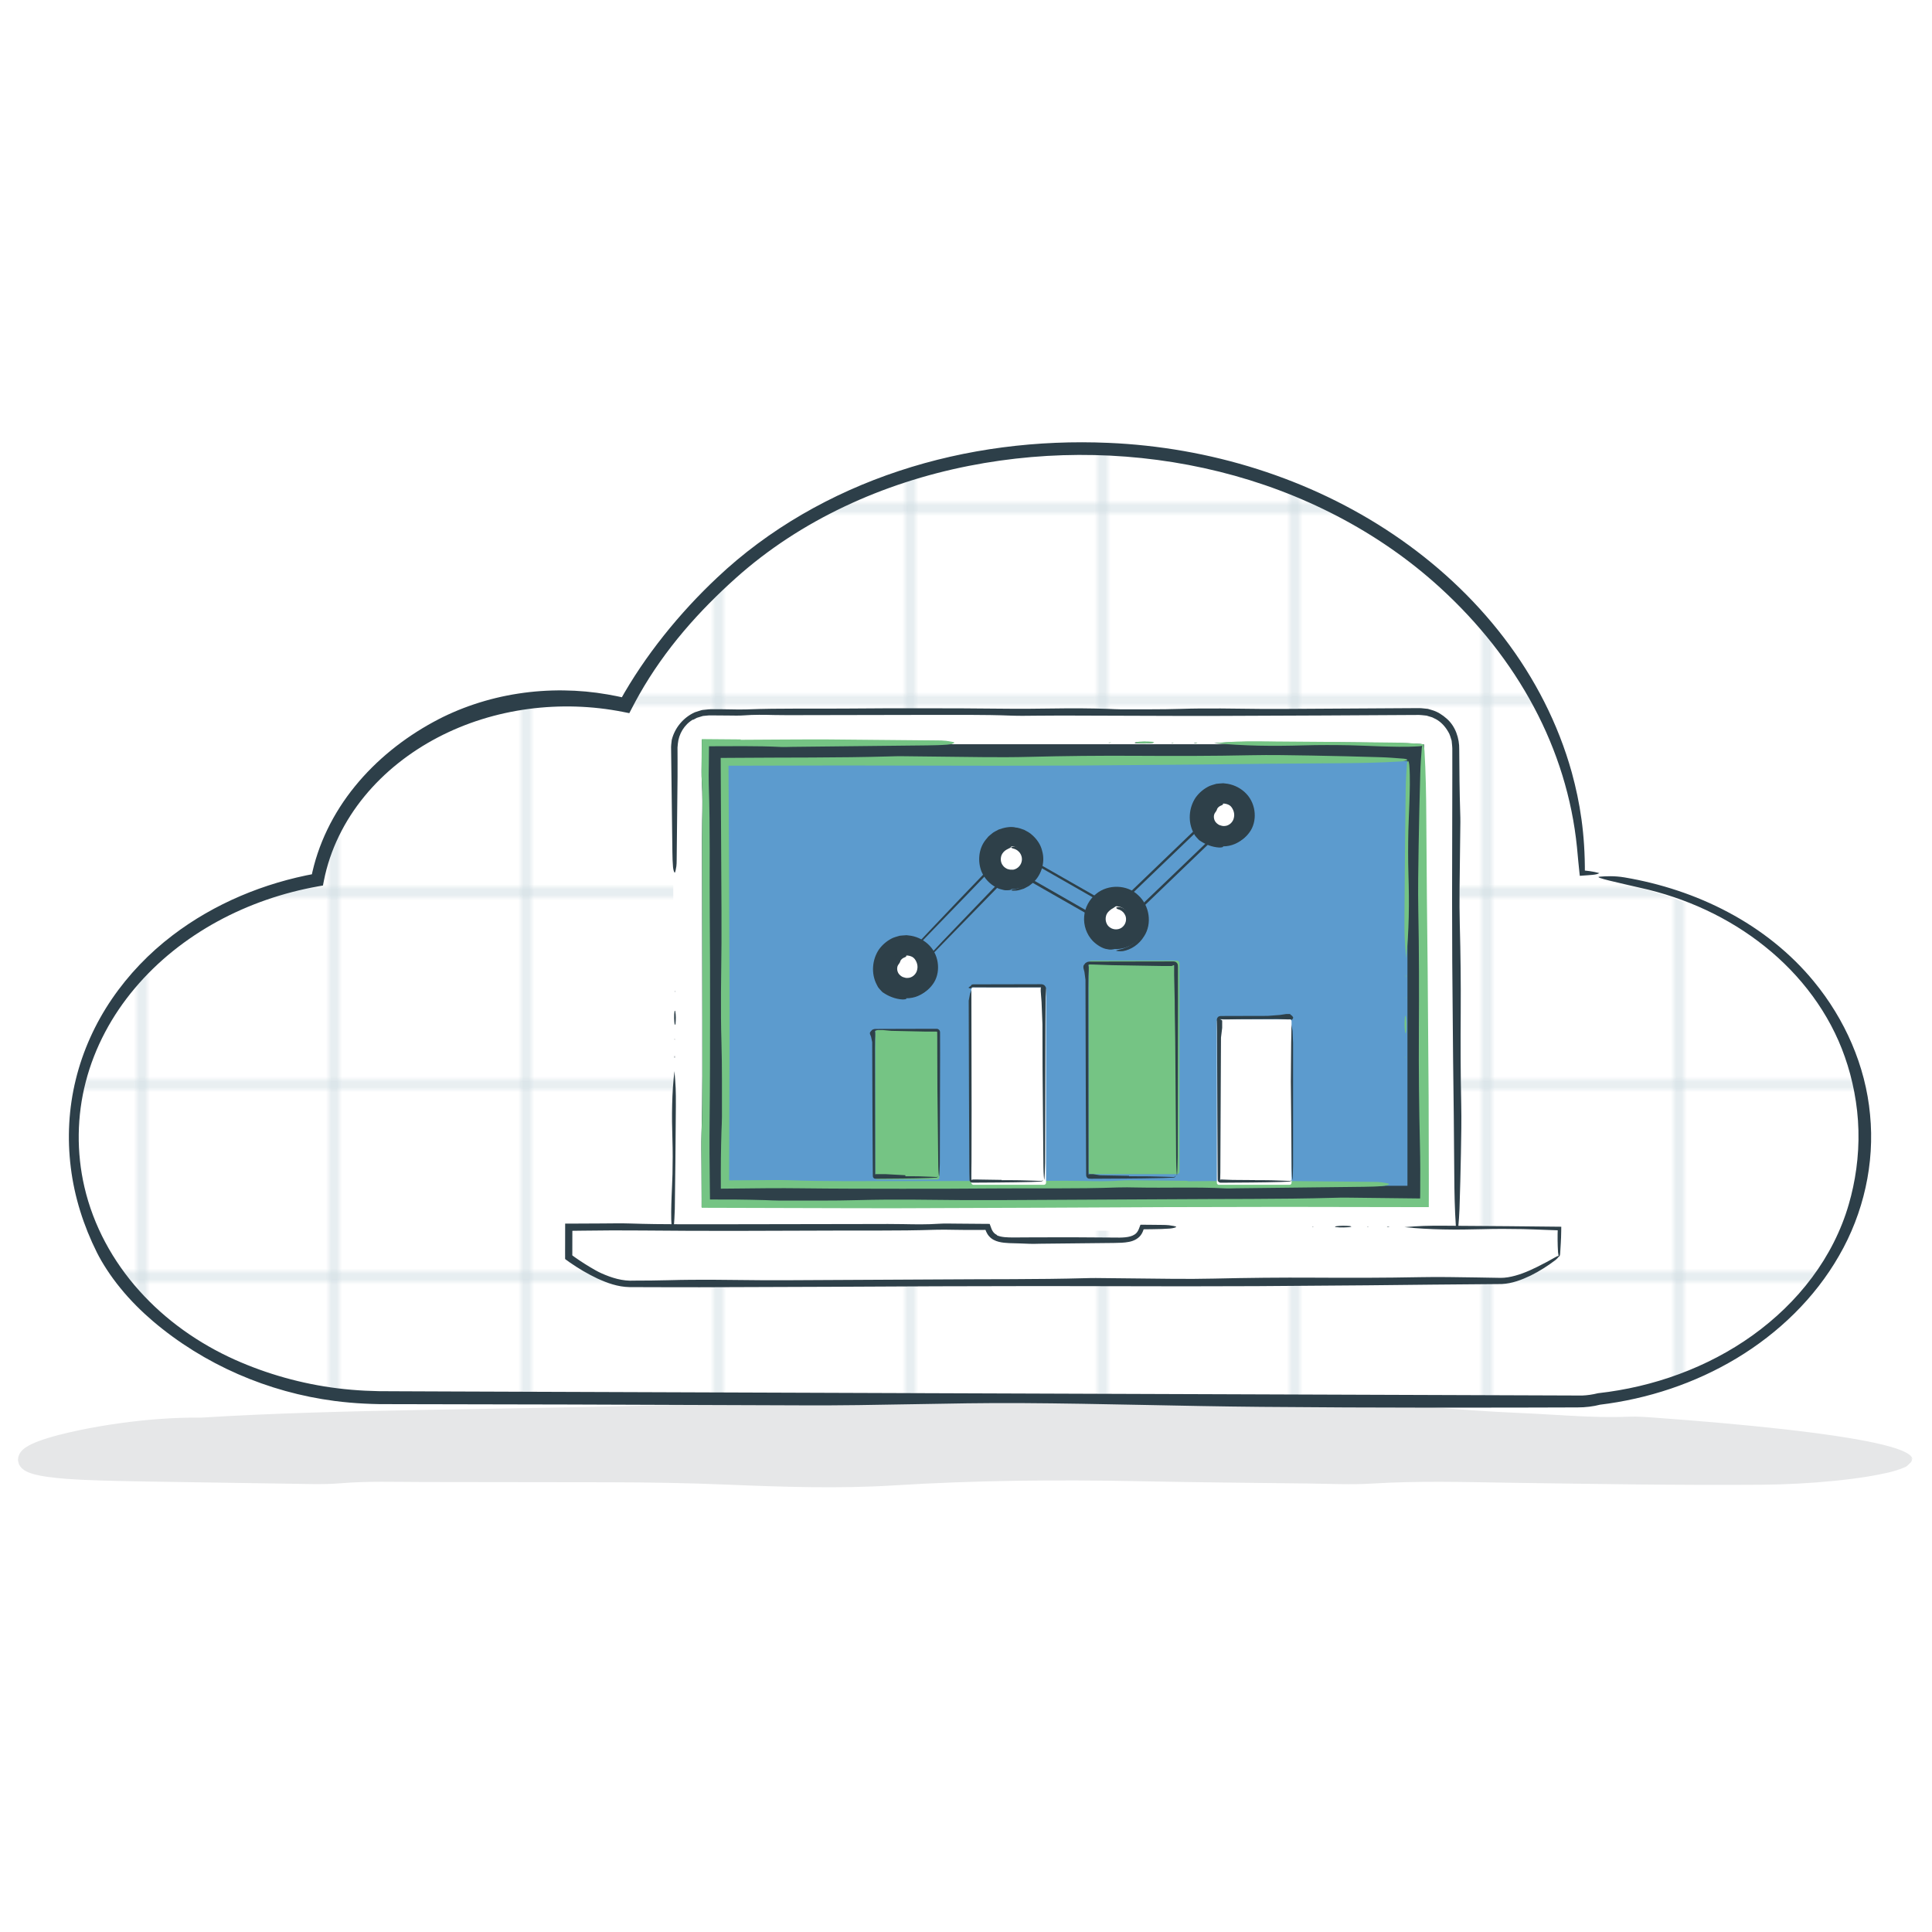 <?xml version="1.0" encoding="utf-8"?>
<!-- Generator: Adobe Illustrator 16.0.0, SVG Export Plug-In . SVG Version: 6.00 Build 0)  -->
<!DOCTYPE svg PUBLIC "-//W3C//DTD SVG 1.1//EN" "http://www.w3.org/Graphics/SVG/1.1/DTD/svg11.dtd">
<svg version="1.1" id="Layer_2" xmlns="http://www.w3.org/2000/svg" xmlns:xlink="http://www.w3.org/1999/xlink" x="0px" y="0px"
	 width="362px" height="362px" viewBox="0 0 362 362" enable-background="new 0 0 362 362" xml:space="preserve">
<pattern  width="72" height="72" patternUnits="userSpaceOnUse" id="Blueprint_2" viewBox="9 -90 72 72" overflow="visible">
	<g>
		<polygon fill="none" points="9,-90 81,-90 81,-18 9,-18 		"/>
		<g>
			<defs>
				<rect id="SVGID_1_" x="9" y="-90" width="72" height="72"/>
			</defs>
			<clipPath id="SVGID_2_">
				<use xlink:href="#SVGID_1_"  overflow="visible"/>
			</clipPath>
			<polygon clip-path="url(#SVGID_2_)" fill="none" stroke="#5C8A9E" stroke-miterlimit="10" points="81,-18 9,-18 9,-90 81,-90 			
				"/>
			<line clip-path="url(#SVGID_2_)" fill="none" stroke="#5C8A9E" stroke-miterlimit="10" x1="45" y1="-99" x2="45" y2="0"/>
			
				<line clip-path="url(#SVGID_2_)" fill="none" stroke="#5C8A9E" stroke-width="0.913" stroke-miterlimit="10" x1="0" y1="-54" x2="90" y2="-54"/>
		</g>
	</g>
</pattern>
<g>
	<path fill="#E6E7E8" d="M358.226,273.516c0,5.86-79.104,3.084-176.683,3.084S4.86,279.376,4.86,273.516
		c0-5.861,79.104-10.613,176.683-10.613S358.226,267.654,358.226,273.516z"/>
	<g>
		<g>
			<path fill="#E6E7E8" d="M357.818,273.43c0.021,0.166,0.058,0.323,0.051,0.376c0.027,0.097-0.042,0.238-0.107,0.372
				c-0.145,0.269-0.397,0.518-0.771,0.699c-2.094,0.926-4.326,1.299-6.536,1.705c-2.22,0.374-4.459,0.653-6.716,0.882
				c-4.515,0.453-9.104,0.692-13.812,0.735c-15.664,0.112-31.304-0.153-46.951-0.374c-8.649-0.131-17.281-0.384-25.896,0.154
				c-3.719,0.233-8.047,0.035-12.086-0.015c-10.435-0.131-20.895-0.21-31.299-0.422c-15.676-0.323-30.995-0.171-46.361,0.786
				c-10.086,0.627-20.889,0.276-30.987-0.148c-7.465-0.313-14.822-0.434-22.333-0.445c-11.585-0.015-23.178-0.03-34.771-0.046
				c-5.181-0.007-10.395-0.196-15.523,0.24c-1.578,0.134-3.42,0.163-5.122,0.142c-13.755-0.21-22.279-0.341-30.361-0.464
				c-4.045-0.075-7.979-0.124-12.422-0.319c-2.226-0.109-4.566-0.229-7.166-0.602c-0.65-0.092-1.322-0.219-2.027-0.391
				c-0.36-0.101-0.711-0.185-1.108-0.348c-0.196-0.079-0.384-0.143-0.61-0.274l-0.324-0.181c-0.115-0.074-0.249-0.186-0.368-0.284
				c-0.117-0.095-0.241-0.202-0.379-0.404c-0.126-0.201-0.254-0.323-0.334-0.615c-0.041-0.134-0.074-0.273-0.097-0.413l-0.027-0.209
				l-0.004-0.051l0.032-0.313l0.005-0.032l0.021-0.129l0.011-0.064c0-0.011,0.007-0.045,0.036-0.129
				c0.091-0.27,0.232-0.547,0.401-0.783c0.146-0.191,0.224-0.251,0.346-0.379c0.24-0.25,0.423-0.349,0.638-0.511
				c0.809-0.529,1.549-0.821,2.315-1.126c2.556-0.937,5.063-1.511,7.597-2.056c2.53-0.531,5.067-0.962,7.614-1.318
				c5.092-0.71,10.22-1.104,15.368-1.06c13.841-0.855,27.634-1.172,41.45-1.44c13.816-0.259,27.657-0.435,41.601-0.806
				c2.887-0.076,5.988-0.033,8.613-0.285c9.673-0.934,19.616-0.863,29.315-0.7c11.184,0.188,22.03-0.123,32.693-0.655
				c6.354-0.314,12.503-0.386,18.893-0.254c13.907,0.284,27.825,0.625,41.721,1.158c10.968,0.424,21.451,1.654,32.579,2.109
				c6.915,0.284,13.799,0.992,20.561,0.7c1.504-0.066,3.436,0.077,5.154,0.205c8.061,0.593,16.118,1.27,24.226,2.183
				c4.053,0.464,8.12,0.979,12.192,1.659c2.035,0.345,4.073,0.724,6.098,1.22c1.011,0.251,2.019,0.532,3.007,0.896
				c0.494,0.177,0.98,0.391,1.447,0.653c0.431,0.278,0.982,0.599,1.054,1.256c-0.16-0.389-0.486-0.512-0.766-0.66
				c-0.312-0.122-0.63-0.225-0.961-0.332c-0.683-0.199-1.389-0.404-2.104-0.612c-1.448-0.408-2.947-0.831-4.293-1.023
				c-3.318-0.46-6.957-0.609-10.041-1.136c-6.926-1.177-13.679-1.175-20.547-1.847c-6.884-0.669-13.85-1.082-20.774-1.547
				c-6.365-0.426-12.563-0.69-18.922-0.572c-4.929,0.093-10.324-0.15-15.497-0.346c-13.313-0.506-26.628-0.972-39.948-1.274
				c-13.269-0.298-26.437-0.396-39.793-0.156c-20.08,0.362-40.246,0.983-60.557,1.056c-19.034,0.079-37.99,1.269-56.898,2.574
				c-2.796,0.194-5.735,0.315-8.472,0.333c-12.521,0.101-24.988,0.77-37.547,2.894c-3.289,0.573-6.688,1.104-9.984,1.825
				c-0.823,0.18-1.631,0.382-2.408,0.605c-0.77,0.219-1.532,0.496-2.042,0.768c-0.081,0.035-0.092,0.063-0.144,0.09
				c-0.031,0.022-0.116,0.063-0.091,0.059c0.02-0.014-0.043,0.039,0.025-0.047c0.068-0.081,0.125-0.181,0.159-0.288
				c0.018-0.054,0.03-0.108,0.036-0.163l0.006-0.082c0-0.021-0.005,0.018-0.007,0.022l-0.036,0.16l-0.009,0.04l-0.004,0.021
				l-0.002,0.01l-0.001,0.005c0.017-0.168-0.039,0.385,0.038-0.376c0.005-0.051,0.006-0.103,0.001-0.154
				c-0.008-0.104-0.038-0.208-0.083-0.299c-0.047-0.09-0.041-0.118-0.078-0.176c-0.029-0.049-0.067-0.093-0.11-0.128
				c-0.014-0.019-0.006-0.02-0.013-0.027c0-0.01-0.053-0.018,0.012,0.011c0.286,0.192,1.103,0.469,1.839,0.637
				c2.071,0.483,4.36,0.753,6.618,0.987c2.271,0.229,4.562,0.402,6.857,0.55c4.594,0.29,9.208,0.481,13.83,0.612
				c8.069,0.22,16.03,0.189,24.154-0.115c9.038-0.343,18.482-0.301,27.717-0.275c31.281,0.079,62.558,0.168,93.84,0.516
				c8.086,0.089,16.12,0.186,24.219-0.215c4.974-0.245,10.37-0.132,15.563-0.075c12.757,0.187,25.506,0.372,38.26,0.558
				c8.083,0.115,16.194,0.411,24.17-0.142c2.135-0.147,4.604-0.101,6.909-0.07c10.425,0.135,20.848,0.248,31.264,0.226
				c5.207-0.013,10.413-0.063,15.61-0.205c5.188-0.167,10.409-0.333,15.486-1.021c1.035-0.146,2.117-0.357,3.059-0.575
				c0.46-0.115,0.907-0.223,1.238-0.341c0.186-0.052,0.303-0.118,0.423-0.15c0.009,0.006,0.047,0.039,0.111,0.034
				C357.722,273.591,357.771,273.51,357.818,273.43z"/>
		</g>
	</g>
</g>
<g id="Shape_3_copy_17_" opacity="0.3">
	<g>
		<pattern  id="SVGID_3_" xlink:href="#Blueprint_2" patternTransform="matrix(1 0 0 1 -225.411 -120.818)">
		</pattern>
		<path fill="url(#SVGID_3_)" d="M299.018,164.921c-1.006-0.262-2.067-0.41-3.173-0.45c0-0.007,0-0.018,0-0.023
			c0-43.992-41.87-79.655-93.526-79.655c-38.372,0-71.347,19.684-85.767,47.841c-3.426-0.665-6.984-1.029-10.648-1.029
			c-23.668,0-43.299,14.685-47.046,33.934c-26.129,4.743-45.737,24.507-45.737,48.178c0,26.953,25.427,48.831,56.967,49.241
			c0.156,0.005,0.303,0.02,0.465,0.02h224.713c1.309,0,2.57-0.168,3.752-0.471c28.194-3.297,49.922-23.877,49.922-48.79
			C348.939,188.798,327.212,168.211,299.018,164.921z"/>
	</g>
</g>
<g id="Shape_3_copy_15_">
	<g>
		<g>
			<g>
				<path fill="#2D3F49" d="M299.666,163.593c-0.517,0.362-1.737,0.354-3.321,0.484l-0.334,0.027l-0.052-0.427
					c-0.165-1.372-0.297-3.09-0.478-4.905c-0.921-9.19-3.708-18.114-8.091-26.325c-4.382-8.218-10.33-15.735-17.552-22.332
					c-11.577-10.582-26.048-17.934-41.342-21.731c-15.311-3.807-31.499-4.146-46.993-1.087
					c-16.045,3.169-31.486,10.131-43.644,21.026c-3.299,2.954-6.662,6.294-9.768,9.968c-3.108,3.668-5.949,7.673-8.286,11.801
					c-0.461,0.818-0.907,1.645-1.341,2.477l-0.55,1.055l-1.15-0.228c-11.661-2.313-24.161-0.749-34.712,4.766
					c-5.262,2.751-10.028,6.482-13.777,11.063c-3.751,4.567-6.451,10.003-7.587,15.788l-0.178,0.903l-0.899,0.16
					c-6.583,1.173-12.99,3.371-18.859,6.569c-5.861,3.2-11.187,7.411-15.482,12.511c-4.299,5.085-7.531,11.084-9.197,17.521
					c-1.68,6.429-1.758,13.27-0.253,19.749c1.68,7.235,5.33,13.918,10.276,19.417c4.938,5.521,11.135,9.894,17.951,12.945
					c5.931,2.649,12.484,4.514,19.249,5.348c3.381,0.418,6.799,0.571,10.276,0.543c3.496,0.014,6.985,0.028,10.442,0.042
					c70.811,0.254,141.612,0.508,212.423,0.762c0.976-0.035,1.969-0.185,2.925-0.421l0.05-0.012l0.041-0.005
					c10.348-1.157,20.479-4.783,28.946-10.851c4.22-3.034,8.019-6.663,11.108-10.816c3.098-4.142,5.482-8.807,6.9-13.729
					c1.216-4.159,1.942-8.972,1.807-13.855c-0.113-4.817-1.094-9.652-2.544-13.757c-2.846-8.171-8.238-15.31-14.982-20.691
					c-6.746-5.413-14.84-9.139-23.435-11.016c-3.702-0.871-8.913-1.962-7.511-2.066c1.115-0.089,2.756-0.183,4.652,0.138
					c6.696,1.135,13.332,3.28,19.438,6.537c6.102,3.243,11.658,7.629,16.03,12.96c5.808,7.051,9.688,15.793,10.53,24.945
					c0.906,9.132-1.219,18.504-5.804,26.431c-4.557,7.964-11.354,14.499-19.157,19.204c-7.822,4.713-16.674,7.641-25.728,8.732
					l0.197-0.037c-1.386,0.364-2.881,0.539-4.28,0.533l-3.949,0.013l-7.9,0.021c-5.268,0.003-10.538,0.007-15.81,0.01
					c-10.544-0.009-21.097-0.052-31.662-0.147c-15.356-0.137-29.918-0.619-44.917-0.706c-13.532-0.081-26.84,0.498-41.055,0.423
					c-14.572-0.052-29.153-0.104-43.739-0.156l-21.88-0.045l-10.941-0.022c-3.631,0.043-7.379-0.116-11.028-0.594
					c-12.525-1.618-24.524-6.822-34.104-14.972c-2.001-1.707-4.209-3.868-6.077-6.18c-1.884-2.297-3.428-4.723-4.406-6.68
					c-2.499-5.011-4.208-10.384-4.885-15.891c-0.688-5.516-0.396-11.104,0.928-16.493c1.313-5.38,3.634-10.508,6.754-15.086
					c3.121-4.579,7.008-8.627,11.412-11.969c7.832-5.965,17.168-9.814,26.81-11.559l-0.885,0.874
					c1.224-6.326,4.168-12.245,8.206-17.201c4.039-4.972,9.126-9.029,14.733-12.079c4.762-2.605,10.256-4.452,15.893-5.31
					c5.639-0.871,11.399-0.772,16.705,0.158c1.134,0.188,2.268,0.432,3.442,0.69c-0.362,0.176-0.758,0.369-1.153,0.561
					c4.702-8.512,11.277-16.582,18.235-23.112c9.627-9.113,21.486-15.846,34.103-20.014c12.636-4.185,26.036-5.834,39.251-5.26
					c18.906,0.809,37.7,6.574,53.428,17.191c7.849,5.298,14.915,11.795,20.669,19.332c5.754,7.524,10.169,16.106,12.709,25.243
					c1.544,5.653,2.492,11.481,2.45,18.933c-0.128-0.133-0.353-0.367-0.578-0.6C297.154,163.116,298.424,163.252,299.666,163.593z"
					/>
			</g>
		</g>
	</g>
</g>
<g>
	<g>
		<path fill="#FFFFFF" d="M126.152,230.598v-90.609c0-3.747,3.048-6.796,6.792-6.796h133.122c3.746,0,6.795,3.046,6.795,6.796
			v90.609"/>
		<g>
			<path fill="#2E4049" d="M129.855,134.821c-1.634,0.931-2.686,2.716-2.848,4.551c-0.018,0.235-0.053,0.451-0.062,0.702
				l0.004,0.787l0.006,1.573l-0.002,3.146l-0.164,15.543c-0.004,0.413-0.012,0.916-0.06,1.207c-0.081,0.492-0.194,1.16-0.297,1.176
				c-0.11,0.016-0.277-0.513-0.326-1.024c-0.081-0.851-0.108-1.87-0.121-2.83l-0.239-19.265c-0.031-0.545,0.051-1.221,0.12-1.743
				c0.561-2.283,2.2-4.229,4.334-5.187l0.835-0.266c0.277-0.096,0.557-0.181,0.852-0.191c0.583-0.067,1.169-0.134,1.719-0.112
				c1.12-0.002,2.237,0.003,3.35,0.028c0.969,0.021,1.991,0.042,2.933,0.005c6.255-0.244,12.586-0.099,18.876-0.161
				c4.609-0.046,9.233-0.052,13.849-0.048c5.038,0.004,10.088,0.008,15.113,0.073c3.227,0.041,6.431,0.017,9.612-0.034
				c3.53-0.056,6.997-0.041,10.47,0.078c0.691,0.023,1.379,0.077,2.065,0.074c3.777-0.012,7.617,0.042,11.313-0.078
				c5.075-0.164,10.048-0.043,15.068,0.003c1.674,0,3.353-0.001,5.028-0.001c7.976-0.047,15.954-0.094,23.924-0.142
				c0.493-0.011,0.991-0.015,1.539,0.054l0.801,0.081l0.771,0.232c1.038,0.29,1.958,0.901,2.761,1.608
				c1.637,1.424,2.387,3.706,2.339,5.778c0.019,3.988,0.059,7.97,0.184,11.931c0.018,0.552,0.035,1.119,0.028,1.673
				c-0.051,4.192-0.102,8.382-0.151,12.575c-0.018,2.226-0.016,4.49,0.045,6.69c0.149,5.427,0.21,10.862,0.173,16.33
				c-0.039,5.749-0.037,11.473,0.094,17.216c0.069,3.027,0,6.156-0.054,9.22c-0.061,3.487-0.16,6.962-0.269,10.421
				c-0.037,1.209-0.142,2.382-0.238,3.523c-0.024,0.3-0.149,0.646-0.205,0.567c-0.093-0.128-0.216-0.505-0.243-0.914
				c-0.206-3.083-0.277-6.274-0.292-9.521c-0.032-3.783-0.064-7.563-0.097-11.343l-0.127-10.492l-0.156-18.063
				c-0.011-3.922-0.021-7.85-0.032-11.775l0.046-23.545l-0.002-4.203c0.029-0.735-0.074-1.321-0.126-1.947
				c-0.193-0.592-0.329-1.208-0.68-1.732c-0.62-1.063-1.529-2.019-2.686-2.502c-0.26-0.18-0.583-0.208-0.872-0.317l-0.444-0.139
				c-0.151-0.03-0.31-0.031-0.463-0.049c-0.317-0.021-0.6-0.076-0.945-0.079l-1.051,0.004l-16.798,0.093l-21.853,0.089l-6.313-0.009
				l-21.021-0.067l-4.626,0.027c-1.54,0.006-3.131,0.052-4.613-0.006c-5.423-0.213-10.897-0.128-16.342-0.143
				c-7.705,0.015-15.414,0.03-23.12,0.044c-1.683,0.003-3.382,0.021-5.044-0.019c-1.964-0.046-3.839-0.083-5.768,0.068
				c-0.86,0.068-1.94,0.033-2.917,0.025l-3.563-0.026l-0.779,0.072c-0.129,0.014-0.262,0.012-0.39,0.039l-0.374,0.115
				c-0.248,0.079-0.504,0.14-0.75,0.229l-0.694,0.369L129.855,134.821z"/>
			<path fill="#2E4049" d="M126.372,200.698c0.236,2.647,0.281,3.583,0.265,6.538c-0.03,3.504-0.06,7.005-0.09,10.507
				c-0.037,2.934-0.073,5.87-0.11,8.797c-0.023,1.217-0.115,2.415-0.199,3.578c-0.019,0.266-0.141,0.514-0.208,0.476
				c-0.068-0.038-0.161-0.378-0.187-0.696c-0.149-1.916-0.066-3.868-0.002-5.797c0.046-1.379,0.134-2.729,0.164-4.114
				c0.046-2.199,0.058-4.336-0.017-6.624C125.848,209.126,125.877,204.754,126.372,200.698z"/>
			<path fill="#2E4049" d="M126.46,189.374c0.024,0.047,0.057,0.06,0.072,0.146c0.124,0.695,0.119,1.485,0.044,2.261
				c-0.015,0.159-0.107,0.313-0.136,0.23c-0.146-0.429-0.174-1.928-0.055-2.529C126.401,189.401,126.435,189.408,126.46,189.374z"/>
			<path fill="#2E4049" d="M126.431,197.832c0.006,0.103,0.023,0.233,0.016,0.301c-0.007,0.068-0.038,0.071-0.059,0.104l-0.02-0.312
				L126.431,197.832z"/>
			<polygon fill="#2E4049" points="126.377,194.649 126.439,194.646 126.415,194.91 			"/>
			<polygon fill="#2E4049" points="126.447,185.963 126.43,185.641 126.485,185.695 			"/>
		</g>
	</g>
	<g>
		<g>
			<path fill="#2E4049" d="M263.563,142.58v79.604H135.45V142.58H263.563 M266.678,139.473h-3.114H135.45h-3.108v3.107v79.604v3.104
				h3.108h128.114h3.108v-3.104V142.58v-3.107H266.678L266.678,139.473z"/>
			<g>
				<g>
					<path fill="#2E4049" d="M138.639,138.726c5.504-0.018,11.013-0.036,16.512-0.055c6.799,0.055,13.594,0.109,20.389,0.164
						c0.542,0.004,1.202,0.012,1.583,0.06c0.646,0.081,1.522,0.194,1.542,0.297c0.021,0.11-0.672,0.277-1.343,0.326
						c-1.115,0.081-2.453,0.108-3.712,0.121l-25.271,0.239c-0.734,0.006-1.527,0.045-2.192,0.016
						c-2.275-0.099-4.573-0.127-6.879-0.131c-2.204,0.005-4.416,0.011-6.619,0.017c-0.01,1.156-0.019,2.308-0.029,3.458
						c-0.021,1.271-0.042,2.611-0.005,3.847c0.244,8.206,0.099,16.51,0.161,24.761c0.016,6.047,0.032,12.111,0.048,18.166
						c-0.004,6.609-0.008,13.233-0.073,19.825c-0.041,4.231-0.017,8.436,0.034,12.609c0.008,0.798,0.017,1.592,0.025,2.375
						c1.676,0.003,3.339,0.006,4.998,0.009c1.812,0.031,3.618,0.063,5.429,0.094c0.906,0.023,1.809,0.077,2.709,0.075
						c4.955-0.013,9.992,0.042,14.841-0.078c6.656-0.165,13.18-0.043,19.766,0.003c2.194-0.001,4.397-0.001,6.596-0.001
						c10.462-0.047,20.928-0.095,31.381-0.142c10.449-0.076,20.952,0.013,31.345-0.237c0.724-0.018,1.468-0.035,2.194-0.028
						c4.658,0.046,9.313,0.093,13.973,0.139l0.013-1.258c0.018-2.919,0.016-5.89-0.045-8.775c-0.149-7.119-0.21-14.249-0.173-21.422
						c0.039-7.54,0.037-15.049-0.094-22.582c-0.069-3.971,0-8.077,0.054-12.095c0.089-4.57,0.179-9.128,0.269-13.669
						c0.037-1.586,0.142-3.125,0.24-4.623c0.025-0.392,0.15-0.846,0.206-0.744c0.093,0.169,0.215,0.664,0.241,1.2
						c0.203,4.044,0.276,8.23,0.291,12.489c0.032,4.963,0.064,9.922,0.097,14.879c0.042,4.59,0.085,9.174,0.127,13.763
						c0.052,7.897,0.104,15.794,0.156,23.695c0.011,5.145,0.021,10.297,0.032,15.445l-0.005,5.106l-27.332-0.041l-22.052,0.041
						l-22.034,0.093l-28.666,0.089c-2.759-0.003-5.521-0.006-8.282-0.01l-27.625-0.064l0.002-1.602l-0.027-6.185
						c-0.006-2.021-0.052-4.106,0.006-6.052c0.213-7.113,0.128-14.294,0.143-21.437c-0.015-10.107-0.03-20.219-0.044-30.328
						c-0.003-2.207-0.021-4.436,0.019-6.617c0.046-2.577,0.083-5.035-0.068-7.566c-0.068-1.128-0.033-2.545-0.025-3.827l0.021-3.944
						l7.147,0.053L138.639,138.726z"/>
					<path fill="#2E4049" d="M227.454,139.253c3.473-0.236,4.7-0.281,8.577-0.265c4.596,0.03,9.188,0.06,13.781,0.09
						c3.849,0.037,7.702,0.073,11.539,0.11c1.597,0.023,3.168,0.115,4.694,0.199c0.348,0.019,0.674,0.141,0.624,0.208
						c-0.05,0.068-0.495,0.161-0.914,0.187c-2.514,0.149-5.073,0.066-7.604,0.002c-1.808-0.055-3.586-0.108-5.397-0.164
						c-2.885-0.046-5.688-0.058-8.689,0.017C238.509,139.777,232.774,139.748,227.454,139.253z"/>
					<path fill="#2E4049" d="M212.599,139.165c0.063-0.024,0.079-0.057,0.193-0.072c0.912-0.124,1.948-0.119,2.965-0.044
						c0.209,0.015,0.411,0.107,0.303,0.136c-0.563,0.146-2.528,0.174-3.317,0.055C212.636,139.224,212.644,139.19,212.599,139.165z"
						/>
					<path fill="#2E4049" d="M223.693,139.194c0.136-0.006,0.308-0.023,0.396-0.016c0.09,0.007,0.094,0.038,0.137,0.059l-0.408,0.02
						L223.693,139.194z"/>
					<polygon fill="#2E4049" points="219.52,139.248 219.515,139.186 219.861,139.21 					"/>
					<polygon fill="#2E4049" points="208.125,139.178 207.702,139.195 207.773,139.14 					"/>
				</g>
				<g>
					<path fill="#2E4049" d="M222.359,221.437c5.193-0.019,10.392-0.036,15.58-0.055c6.415,0.055,12.826,0.109,19.238,0.164
						c0.511,0.004,1.134,0.012,1.493,0.06c0.609,0.081,1.437,0.194,1.455,0.297c0.02,0.11-0.634,0.277-1.268,0.326
						c-1.052,0.08-2.314,0.108-3.502,0.12l-23.845,0.238c-0.692,0.007-1.44,0.046-2.068,0.017
						c-5.464-0.253-11.07-0.044-16.577-0.143c-1.2-0.021-2.465-0.042-3.63-0.006c-7.743,0.244-15.578,0.099-23.363,0.161
						c-5.706,0.016-11.428,0.032-17.141,0.048c-6.236-0.004-12.486-0.008-18.707-0.073c-3.993-0.041-7.958-0.018-11.897,0.033
						c-1.056,0.009-2.108,0.018-3.145,0.025c0.003-1.885,0.006-3.756,0.009-5.622c0.017-1.711,0.047-3.416,0.095-5.123
						c0.023-0.854,0.077-1.707,0.074-2.557c-0.012-4.675,0.042-9.428-0.078-14.003c-0.164-6.28-0.043-12.436,0.003-18.65
						c0-2.071,0-4.149,0-6.223c-0.043-9.463-0.086-18.929-0.128-28.384l2.211-0.013c9.858-0.076,19.769,0.012,29.575-0.237
						c0.683-0.018,1.385-0.035,2.07-0.028c5.189,0.051,10.374,0.101,15.565,0.152c2.755,0.017,5.557,0.016,8.28-0.045
						c6.717-0.15,13.444-0.21,20.212-0.173c7.114,0.039,14.199,0.037,21.308-0.094c3.746-0.069,7.62,0,11.411,0.053
						c4.316,0.061,8.616,0.161,12.897,0.269c1.497,0.038,2.948,0.142,4.362,0.238c0.37,0.025,0.799,0.149,0.702,0.206
						c-0.159,0.093-0.626,0.215-1.132,0.243c-3.815,0.207-7.766,0.277-11.784,0.293c-4.683,0.032-9.361,0.064-14.039,0.096
						c-4.33,0.042-8.656,0.084-12.985,0.127c-7.451,0.052-14.903,0.104-22.357,0.156c-4.854,0.011-9.716,0.021-14.573,0.032
						l-29.142-0.045l-20.807,0.04l-0.501,0.004l0.088,18.729l0.089,27.047c-0.003,2.603-0.006,5.209-0.009,7.814l-0.065,24.349
						l0.063,0.002l5.565-0.027c1.906-0.006,3.875-0.053,5.71,0.006c6.711,0.213,13.488,0.128,20.227,0.143
						c9.536-0.015,19.077-0.029,28.616-0.044c2.082-0.004,4.186-0.021,6.243,0.019c2.432,0.046,4.751,0.082,7.139-0.069
						c1.065-0.067,2.401-0.032,3.611-0.024l8.844,0.073L222.359,221.437z"/>
					<path fill="#2E4049" d="M263.344,179.586c-0.235-3.277-0.281-4.435-0.265-8.092c0.03-4.337,0.06-8.67,0.09-13.004
						c0.036-3.631,0.073-7.267,0.109-10.888c0.023-1.506,0.115-2.989,0.199-4.43c0.02-0.328,0.141-0.635,0.209-0.588
						c0.068,0.047,0.161,0.468,0.187,0.862c0.149,2.372,0.066,4.787,0.002,7.175c-0.055,1.705-0.108,3.383-0.163,5.093
						c-0.047,2.722-0.059,5.366,0.017,8.198C263.867,169.156,263.839,174.567,263.344,179.586z"/>
					<path fill="#2E4049" d="M263.255,193.604c-0.024-0.059-0.056-0.074-0.072-0.183c-0.123-0.86-0.118-1.839-0.044-2.798
						c0.016-0.197,0.108-0.388,0.137-0.285c0.145,0.53,0.173,2.386,0.054,3.131C263.313,193.568,263.28,193.561,263.255,193.604z"/>
					<path fill="#2E4049" d="M263.285,183.135c-0.007-0.128-0.023-0.29-0.017-0.372c0.008-0.085,0.039-0.09,0.06-0.13l0.02,0.385
						L263.285,183.135z"/>
					<polygon fill="#2E4049" points="263.338,187.073 263.276,187.077 263.301,186.751 					"/>
					<polygon fill="#2E4049" points="263.269,197.825 263.286,198.224 263.23,198.156 					"/>
				</g>
			</g>
		</g>
	</g>
	<g>
		<path fill="#FFFFFF" d="M292.241,235.45v-5.302h-77.083h-1.006c-0.735,2.539-3.051,2.484-5.824,2.484h-17.642
			c-2.775,0-5.086,0.055-5.82-2.484h-1.012h-77.076v5.302c0,0,6.409,4.784,11.121,4.784h59.002h45.211h58.999
			C285.826,240.235,292.241,235.45,292.241,235.45z"/>
		<g>
			<path fill="#2E4049" d="M186.778,231.451c0.855,0.404,2.053,0.413,3.231,0.414l3.617-0.021l7.236-0.013l8.92,0.058
				c1.432-0.02,2.83-0.195,3.397-1.202c0.046-0.054,0.068-0.13,0.105-0.193l0.058-0.117l0.096-0.239l0.167-0.442l0.083-0.221
				l0.239,0.002l1.48,0.012l2.233,0.023c0.476,0.004,1.054,0.012,1.389,0.06c0.565,0.081,1.334,0.194,1.352,0.297
				c0.018,0.11-0.589,0.277-1.178,0.326c-0.978,0.08-2.15,0.108-3.254,0.12l-1.339,0.016l-0.278,0.004
				c-0.059-0.017-0.067,0.036-0.081,0.083l-0.045,0.133c-0.031,0.097-0.052,0.162-0.104,0.265c-0.056,0.108-0.098,0.224-0.166,0.326
				c-0.486,0.885-1.471,1.375-2.396,1.546c-0.94,0.188-1.88,0.188-2.804,0.205l-2.77,0.029l-11.078,0.116
				c-0.644,0.007-1.339,0.046-1.922,0.017c-1.272-0.068-2.539-0.085-3.838-0.129c-0.649-0.03-1.312-0.079-1.972-0.244
				c-0.653-0.159-1.327-0.471-1.803-1.015c-0.245-0.253-0.429-0.583-0.565-0.873c-0.042-0.088-0.076-0.205-0.114-0.306
				c-0.054-0.081-0.207-0.021-0.306-0.039l-1.857,0.007c-1.287,0.002-2.572-0.004-3.852-0.028c-1.115-0.021-2.29-0.042-3.373-0.006
				c-7.194,0.244-14.475,0.099-21.708,0.161c-5.302,0.016-10.618,0.032-15.927,0.048c-5.794-0.004-11.602-0.008-17.381-0.073
				c-3.71-0.041-7.395-0.018-11.055,0.033c-0.663,0.009-1.323,0.017-1.974,0.025c-0.003,1.457-0.005,2.903-0.008,4.347
				c0.02,0.094-0.053,0.234,0.042,0.293l0.333,0.244l0.973,0.672c0.657,0.437,1.321,0.861,2,1.263
				c0.676,0.399,1.351,0.804,2.064,1.121c1.963,0.885,4.029,1.522,6.199,1.394c2.179-0.003,4.346-0.02,6.471-0.079
				c5.836-0.165,11.555-0.043,17.329,0.003c1.924-0.001,3.856-0.001,5.783-0.001c9.172-0.047,18.348-0.095,27.513-0.142
				c9.161-0.076,18.369,0.013,27.48-0.237c0.635-0.018,1.287-0.035,1.924-0.028c4.821,0.051,9.639,0.102,14.462,0.151
				c2.561,0.018,5.164,0.016,7.694-0.045c6.242-0.149,12.493-0.21,18.781-0.173c6.61,0.039,13.193,0.037,19.798-0.094
				c3.481-0.069,7.081,0,10.604,0.054l3.005,0.052l1.492,0.026c0.448-0.008,0.9-0.03,1.36-0.112
				c1.842-0.299,3.672-1.047,5.413-1.911c1.221-0.609,2.406-1.226,3.532-1.882c0.295-0.172,0.682-0.302,0.645-0.205
				c-0.062,0.159-0.344,0.515-0.72,0.799c-1.417,1.077-2.955,2.054-4.61,2.877c-1.663,0.789-3.451,1.497-5.417,1.588
				c-4.354,0.038-8.706,0.075-13.057,0.112c-4.023,0.042-8.043,0.085-12.065,0.127c-6.924,0.052-13.848,0.104-20.774,0.156
				c-4.511,0.011-9.027,0.021-13.541,0.032l-27.079-0.046l-19.333,0.041l-19.318,0.093l-25.132,0.089l-7.261-0.01l-5.874-0.017
				c-2.21-0.042-4.178-0.776-6.016-1.61c-1.832-0.868-3.557-1.885-5.206-3.036l-0.524-0.377l-0.285-0.21
				c-0.066-0.084-0.02-0.227-0.035-0.337l-0.002-1.042l0.004-1.469l0.007-3.82l1.306,0.002l5.578-0.027
				c1.771-0.006,3.6-0.053,5.306,0.006c6.236,0.213,12.532,0.128,18.794,0.143c8.861-0.015,17.727-0.029,26.589-0.044
				c1.935-0.004,3.889-0.021,5.801,0.019c2.259,0.046,4.415,0.082,6.633-0.069c0.989-0.067,2.231-0.032,3.355-0.024l4.11,0.034
				l1.19,0.01l0.479,0.003l0.239,0.001c0.072,0.011,0.185-0.035,0.188,0.073l0.34,0.917c0.235,0.534,0.519,0.854,0.995,1.089
				L186.778,231.451z"/>
			<path fill="#2E4049" d="M263.157,229.929c3.045-0.235,4.121-0.281,7.52-0.265c4.029,0.03,8.056,0.06,12.083,0.09
				c3.261,0.033,6.525,0.066,9.776,0.1l-0.01,0.833l-0.029,1.142l-0.048,1.036c-0.041,0.685-0.082,1.365-0.122,2.035
				c-0.02,0.305-0.141,0.59-0.209,0.547c-0.068-0.044-0.161-0.435-0.187-0.802c-0.051-0.743-0.074-1.491-0.082-2.241l0.001-1.127
				l0.019-0.756l-1.798-0.061c-1.586-0.047-3.14-0.134-4.732-0.163c-2.529-0.047-4.986-0.059-7.618,0.017
				C272.849,230.452,267.821,230.424,263.157,229.929z"/>
			<path fill="#2E4049" d="M250.133,229.84c0.055-0.024,0.069-0.056,0.17-0.072c0.8-0.123,1.708-0.118,2.6-0.044
				c0.183,0.016,0.36,0.108,0.265,0.137c-0.493,0.145-2.217,0.173-2.908,0.054C250.166,229.898,250.173,229.865,250.133,229.84z"/>
			<path fill="#2E4049" d="M259.86,229.87c0.118-0.007,0.27-0.023,0.346-0.017c0.079,0.008,0.083,0.039,0.12,0.06l-0.357,0.02
				L259.86,229.87z"/>
			<polygon fill="#2E4049" points="256.201,229.923 256.197,229.861 256.5,229.886 			"/>
			<polygon fill="#2E4049" points="246.211,229.854 245.84,229.871 245.903,229.815 			"/>
		</g>
	</g>
</g>
<g>
	<g>
		<g>
			<rect x="134.993" y="140.646" fill="#5C9BCE" width="130.527" height="82.874"/>
			<g>
				<path fill="#5C9BCE" d="M259.105,141.393c-5.336,0.018-10.676,0.036-16.007,0.055c-6.59-0.055-13.177-0.109-19.764-0.164
					c-0.525-0.004-1.165-0.012-1.534-0.06c-0.626-0.081-1.476-0.194-1.495-0.297c-0.02-0.11,0.651-0.277,1.302-0.326
					c1.081-0.081,2.378-0.108,3.599-0.121l24.497-0.239c0.712-0.006,1.479-0.045,2.125-0.016c2.256,0.102,4.536,0.129,6.823,0.131
					c2.389-0.006,4.786-0.012,7.174-0.017c-0.01,1.218-0.019,2.433-0.028,3.645c-0.021,1.232-0.042,2.532-0.006,3.729
					c0.244,7.955,0.099,16.004,0.161,24.002c0.016,5.862,0.032,11.74,0.048,17.609c-0.004,6.407-0.008,12.828-0.073,19.219
					c-0.041,4.102-0.018,8.176,0.033,12.223c0.009,1.081,0.018,2.157,0.025,3.218c-1.933-0.003-3.85-0.006-5.763-0.009
					c-1.757-0.031-3.508-0.063-5.264-0.094c-0.878-0.023-1.753-0.077-2.626-0.075c-4.803,0.013-9.687-0.042-14.387,0.078
					c-6.452,0.165-12.776,0.043-19.16-0.003c-2.127,0.001-4.263,0.001-6.394,0.001c-10.141,0.047-20.287,0.095-30.42,0.142
					c-10.128,0.076-20.31-0.013-30.384,0.237c-0.702,0.018-1.423,0.035-2.127,0.028c-5.034-0.047-10.063-0.094-15.1-0.142
					l0.011-2.151c0.017-2.83,0.016-5.709-0.045-8.507c-0.15-6.901-0.21-13.813-0.173-20.765c0.039-7.31,0.037-14.588-0.094-21.891
					c-0.069-3.849,0-7.829,0.053-11.724c0.09-4.431,0.179-8.849,0.269-13.25c0.038-1.538,0.142-3.029,0.238-4.481
					c0.025-0.38,0.149-0.82,0.206-0.721c0.093,0.164,0.215,0.643,0.243,1.163c0.207,3.92,0.277,7.979,0.293,12.106
					c0.032,4.811,0.064,9.618,0.096,14.423c0.042,4.449,0.084,8.893,0.127,13.341c0.052,7.654,0.104,15.311,0.156,22.969
					c0.011,4.987,0.021,9.981,0.032,14.973l-0.004,3.109l25.277,0.041l21.376-0.041l21.359-0.093l27.787-0.089
					c2.674,0.003,5.352,0.006,8.028,0.01l25.039,0.064l0.002-0.064l-0.027-5.741c-0.006-1.958-0.053-3.981,0.006-5.866
					c0.213-6.896,0.128-13.856,0.143-20.78c-0.015-9.797-0.029-19.599-0.044-29.398c-0.004-2.139-0.021-4.3,0.019-6.414
					c0.046-2.498,0.082-4.881-0.069-7.334c-0.067-1.094-0.032-2.467-0.024-3.709l0.009-1.341l0.005-0.408l0.005-0.071l-5.544-0.055
					L259.105,141.393z"/>
				<path fill="#5C9BCE" d="M173.012,140.866c-3.367,0.236-4.557,0.281-8.314,0.265c-4.456-0.03-8.908-0.06-13.36-0.09
					c-3.73-0.037-7.466-0.073-11.185-0.11c-1.547-0.023-3.071-0.115-4.551-0.199c-0.337-0.019-0.653-0.141-0.605-0.208
					c0.049-0.068,0.48-0.161,0.886-0.187c2.437-0.149,4.918-0.066,7.372-0.002c1.751,0.055,3.476,0.108,5.232,0.164
					c2.796,0.046,5.513,0.058,8.423-0.017C162.296,140.342,167.854,140.371,173.012,140.866z"/>
				<path fill="#5C9BCE" d="M187.412,140.954c-0.061,0.024-0.077,0.057-0.188,0.072c-0.884,0.124-1.889,0.119-2.874,0.044
					c-0.203-0.015-0.398-0.107-0.293-0.136c0.545-0.146,2.45-0.174,3.216-0.055C187.376,140.896,187.368,140.929,187.412,140.954z"
					/>
				<path fill="#5C9BCE" d="M176.657,140.925c-0.131,0.006-0.297,0.023-0.382,0.016c-0.087-0.007-0.092-0.038-0.133-0.059
					l0.396-0.02L176.657,140.925z"/>
				<polygon fill="#5C9BCE" points="180.703,140.872 180.708,140.934 180.372,140.909 				"/>
				<polygon fill="#5C9BCE" points="191.749,140.941 192.159,140.924 192.089,140.979 				"/>
			</g>
		</g>
		<g>
			<g>
				<g>
					<path fill="#2E4049" d="M258.471,141.774c-5.35,0.018-10.702,0.036-16.047,0.055c-6.607-0.055-13.21-0.109-19.813-0.164
						c-0.527-0.004-1.168-0.012-1.538-0.06c-0.628-0.081-1.479-0.194-1.499-0.297c-0.021-0.11,0.653-0.277,1.306-0.326
						c1.083-0.081,2.384-0.108,3.607-0.121l24.558-0.239c0.714-0.006,1.484-0.045,2.131-0.016c2.323,0.104,4.672,0.13,7.028,0.131
						c2.457-0.005,4.923-0.011,7.377-0.017c-0.009,1.095-0.018,2.188-0.027,3.278c-0.021,1.235-0.042,2.538-0.006,3.738
						c0.244,7.975,0.099,16.045,0.161,24.063c0.016,5.877,0.032,11.77,0.048,17.654c-0.004,6.423-0.008,12.86-0.073,19.267
						c-0.041,4.112-0.018,8.197,0.033,12.254c0.009,1.083,0.018,2.162,0.025,3.225c-1.937-0.003-3.858-0.006-5.776-0.009
						c-1.761-0.031-3.516-0.063-5.276-0.094c-0.881-0.023-1.758-0.077-2.633-0.075c-4.814,0.013-9.71-0.042-14.423,0.078
						c-6.468,0.165-12.808,0.043-19.208-0.003c-2.133,0.001-4.273,0.001-6.41,0.001c-10.166,0.047-20.337,0.095-30.496,0.142
						c-10.154,0.076-20.361-0.013-30.46,0.237c-0.704,0.018-1.427,0.035-2.132,0.028c-5.17-0.048-10.336-0.096-15.508-0.144
						l0.008-1.778c0.017-2.837,0.016-5.724-0.045-8.528c-0.15-6.919-0.21-13.847-0.173-20.817
						c0.039-7.327,0.037-14.625-0.094-21.945c-0.069-3.858,0-7.849,0.053-11.753c0.09-4.441,0.179-8.871,0.269-13.284
						c0.038-1.542,0.142-3.036,0.238-4.492c0.025-0.381,0.149-0.823,0.206-0.723c0.093,0.164,0.215,0.645,0.243,1.166
						c0.207,3.93,0.277,7.999,0.293,12.137c0.032,4.823,0.064,9.642,0.096,14.459c0.042,4.46,0.084,8.916,0.127,13.375
						c0.052,7.674,0.104,15.349,0.156,23.026c0.011,5,0.021,10.007,0.032,15.011l-0.004,2.743l25.717,0.042l21.429-0.041
						l21.413-0.093l27.857-0.089c2.681,0.003,5.365,0.006,8.048,0.01l25.104,0.064l0.002-0.064l-0.027-5.758
						c-0.006-1.964-0.053-3.991,0.006-5.881c0.213-6.913,0.128-13.892,0.143-20.832c-0.015-9.822-0.029-19.649-0.044-29.473
						c-0.004-2.145-0.021-4.312,0.019-6.431c0.046-2.504,0.082-4.894-0.069-7.353c-0.067-1.097-0.032-2.474-0.024-3.719l0.007-1.157
						c0.002-0.27,0.003-0.196,0.005-0.232l0.004-0.06l-5.932-0.058L258.471,141.774z"/>
					<path fill="#2E4049" d="M172.16,141.247c-3.375,0.236-4.568,0.281-8.334,0.265c-4.467-0.03-8.93-0.06-13.393-0.09
						c-3.74-0.037-7.485-0.073-11.214-0.11c-1.551-0.023-3.079-0.115-4.562-0.199c-0.338-0.019-0.655-0.141-0.606-0.208
						c0.049-0.068,0.482-0.161,0.888-0.187c2.443-0.149,4.931-0.066,7.39-0.002c1.756,0.055,3.484,0.108,5.245,0.164
						c2.804,0.046,5.527,0.058,8.444-0.017C161.417,140.724,166.99,140.752,172.16,141.247z"/>
					<path fill="#2E4049" d="M186.597,141.335c-0.061,0.024-0.076,0.057-0.188,0.072c-0.887,0.124-1.894,0.119-2.882,0.044
						c-0.203-0.015-0.399-0.107-0.294-0.136c0.547-0.146,2.458-0.174,3.225-0.055C186.561,141.277,186.553,141.311,186.597,141.335z
						"/>
					<path fill="#2E4049" d="M175.814,141.306c-0.131,0.006-0.298,0.023-0.383,0.016c-0.087-0.007-0.092-0.038-0.133-0.059
						l0.396-0.02L175.814,141.306z"/>
					<polygon fill="#2E4049" points="179.871,141.253 179.875,141.315 179.539,141.29 					"/>
					<polygon fill="#2E4049" points="190.944,141.323 191.355,141.305 191.286,141.36 					"/>
				</g>
			</g>
			<g>
				<path fill="#2E4049" d="M263.714,142.58v79.604H135.602V142.58H263.714 M266.823,139.472h-3.109H135.602h-3.108v3.108v79.599
					v3.105h3.108H263.72h3.104v-3.105V142.58V139.472L266.823,139.472z"/>
				<g>
					<g>
						<path fill="#75C484" d="M138.789,138.612c5.504-0.024,11.013-0.084,16.512-0.063c6.799,0.063,13.594,0.126,20.389,0.189
							c0.542,0.005,1.202,0.014,1.583,0.069c0.645,0.093,1.522,0.224,1.542,0.342c0.02,0.127-0.672,0.319-1.344,0.375
							c-1.115,0.093-2.453,0.125-3.712,0.139l-25.271,0.275c-0.734,0.008-1.527,0.052-2.192,0.019
							c-2.274-0.114-4.573-0.146-6.878-0.15c-2.188,0.006-4.384,0.013-6.573,0.019c-0.011,1.141-0.021,2.278-0.033,3.414
							c-0.024,1.271-0.048,2.611-0.006,3.847c0.281,8.205,0.114,16.51,0.185,24.76c0.053,6.046,0.06,12.111,0.055,18.166
							c-0.004,6.609-0.009,13.233-0.084,19.825c-0.047,4.231-0.02,8.435,0.039,12.609c0.01,0.773,0.019,1.543,0.029,2.302
							c1.652,0.004,3.292,0.007,4.928,0.011c1.813,0.019,3.621,0.055,5.429,0.108c0.906,0.027,1.809,0.089,2.709,0.086
							c4.954-0.015,9.992,0.048,14.84-0.09c6.657-0.189,13.18-0.05,19.766,0.003c2.195,0,4.398,0,6.596-0.001
							c10.461-0.054,20.928-0.108,31.381-0.162c10.448-0.088,20.951,0.014,31.344-0.273c0.724-0.021,1.468-0.041,2.194-0.033
							c4.626,0.054,9.249,0.106,13.877,0.16l0.015-1.161c0.021-2.92,0.019-5.89-0.052-8.775c-0.173-7.12-0.242-14.25-0.199-21.422
							c0.045-7.54,0.042-15.049-0.108-22.582c-0.079-3.971,0.001-8.076,0.062-12.094c0.07-4.575,0.185-9.132,0.31-13.669
							c0.044-1.586,0.163-3.124,0.274-4.623c0.029-0.393,0.172-0.847,0.236-0.744c0.106,0.168,0.248,0.663,0.28,1.199
							c0.237,4.044,0.318,8.23,0.337,12.489c0.037,4.963,0.074,9.922,0.11,14.879c0.049,4.59,0.098,9.174,0.146,13.762
							c0.06,7.896,0.119,15.795,0.18,23.695c0.012,5.145,0.024,10.296,0.037,15.445l-0.006,5.223l-27.449-0.046l-22.052,0.046
							l-22.034,0.106l-28.665,0.103c-2.759-0.003-5.521-0.007-8.282-0.01l-27.759-0.075l0.002-1.599l-0.032-6.32
							c-0.006-2.02-0.06-4.106,0.007-6.051c0.245-7.113,0.147-14.295,0.164-21.437c-0.017-10.106-0.034-20.219-0.051-30.328
							c-0.004-2.207-0.024-4.436,0.021-6.617c0.053-2.577,0.095-5.035-0.079-7.566c-0.078-1.128-0.038-2.545-0.029-3.827
							l0.025-4.075l7.276,0.061L138.789,138.612z"/>
						<path fill="#75C484" d="M227.604,139.219c3.473-0.271,4.7-0.324,8.576-0.305c4.597,0.035,9.189,0.069,13.781,0.104
							c3.85,0.042,7.702,0.084,11.539,0.126c1.597,0.027,3.168,0.132,4.695,0.229c0.347,0.022,0.673,0.162,0.623,0.24
							c-0.05,0.079-0.495,0.186-0.914,0.215c-2.514,0.172-5.073,0.077-7.604,0.002c-1.809-0.053-3.581-0.154-5.397-0.188
							c-2.885-0.053-5.688-0.067-8.688,0.02C238.657,139.821,232.923,139.789,227.604,139.219z"/>
						<path fill="#75C484" d="M212.748,139.117c0.062-0.028,0.079-0.065,0.193-0.083c0.912-0.142,1.948-0.137,2.965-0.051
							c0.209,0.017,0.411,0.124,0.302,0.157c-0.562,0.167-2.528,0.2-3.317,0.063C212.785,139.184,212.793,139.146,212.748,139.117z"
							/>
						<path fill="#75C484" d="M223.843,139.151c0.135-0.007,0.307-0.027,0.395-0.019c0.09,0.009,0.095,0.044,0.138,0.068
							l-0.408,0.022L223.843,139.151z"/>
						<polygon fill="#75C484" points="219.669,139.212 219.664,139.141 220.011,139.169 						"/>
						<polygon fill="#75C484" points="208.273,139.131 207.852,139.152 207.923,139.088 						"/>
					</g>
					<g>
						<path fill="#75C484" d="M222.511,221.323c5.193-0.023,10.391-0.084,15.58-0.063c6.415,0.063,12.826,0.126,19.237,0.188
							c0.512,0.005,1.134,0.014,1.494,0.068c0.608,0.094,1.436,0.224,1.455,0.342c0.02,0.127-0.635,0.319-1.268,0.376
							c-1.053,0.092-2.314,0.124-3.503,0.139l-23.844,0.274c-0.693,0.008-1.44,0.053-2.068,0.019
							c-5.464-0.291-11.07-0.051-16.578-0.164c-1.199-0.024-2.464-0.048-3.63-0.006c-7.742,0.28-15.577,0.113-23.362,0.185
							c-5.705,0.054-11.427,0.06-17.141,0.056c-6.236-0.005-12.486-0.01-18.706-0.085c-3.993-0.047-7.959-0.02-11.897,0.039
							c-1.08,0.01-2.156,0.02-3.215,0.029c-0.002-1.044-0.004-2.084-0.006-3.122c0.005-0.858,0.011-1.716,0.017-2.571
							c0.019-1.711,0.054-3.416,0.108-5.123c0.027-0.854,0.088-1.707,0.086-2.557c-0.015-4.674,0.048-9.428-0.09-14.002
							c-0.189-6.281-0.049-12.437,0.004-18.65c0-2.071-0.001-4.149-0.001-6.223c-0.049-9.488-0.099-18.979-0.148-28.459l2.285-0.015
							c9.858-0.088,19.769,0.014,29.574-0.274c0.683-0.02,1.385-0.04,2.071-0.033c5.189,0.059,10.373,0.117,15.564,0.175
							c2.755,0.02,5.558,0.018,8.28-0.052c6.718-0.173,13.445-0.242,20.213-0.199c7.114,0.045,14.198,0.042,21.307-0.108
							c3.746-0.08,7.62,0,11.411,0.061c4.316,0.07,8.617,0.185,12.897,0.31c1.497,0.043,2.948,0.164,4.362,0.274
							c0.37,0.029,0.799,0.172,0.702,0.237c-0.159,0.106-0.626,0.248-1.132,0.279c-3.815,0.238-7.766,0.319-11.784,0.337
							c-4.683,0.037-9.361,0.074-14.038,0.111c-4.331,0.048-8.656,0.097-12.986,0.146c-7.451,0.06-14.902,0.12-22.356,0.18
							c-4.854,0.012-9.716,0.024-14.574,0.037l-29.142-0.052l-20.806,0.046l-0.382,0.005l0.102,18.611l0.103,27.047
							c-0.003,2.604-0.007,5.209-0.011,7.814l-0.075,24.215l0.063,0.002l5.431-0.031c1.906-0.007,3.875-0.061,5.71,0.007
							c6.711,0.245,13.487,0.147,20.227,0.164c9.536-0.018,19.078-0.034,28.616-0.051c2.082-0.005,4.186-0.024,6.243,0.021
							c2.432,0.053,4.751,0.095,7.139-0.079c1.065-0.078,2.401-0.038,3.611-0.029l8.844,0.085L222.511,221.323z"/>
						<path fill="#75C484" d="M263.461,179.586c-0.271-3.276-0.324-4.435-0.305-8.092c0.034-4.337,0.069-8.67,0.104-13.003
							c0.042-3.631,0.084-7.267,0.126-10.888c0.027-1.506,0.133-2.989,0.229-4.43c0.022-0.328,0.162-0.635,0.24-0.588
							c0.079,0.047,0.186,0.468,0.215,0.862c0.172,2.372,0.076,4.787,0.002,7.175c-0.053,1.707-0.154,3.378-0.188,5.093
							c-0.054,2.722-0.067,5.366,0.019,8.198C264.063,169.156,264.03,174.567,263.461,179.586z"/>
						<path fill="#75C484" d="M263.359,193.603c-0.028-0.059-0.065-0.074-0.084-0.183c-0.142-0.859-0.136-1.838-0.05-2.797
							c0.017-0.197,0.124-0.388,0.156-0.285c0.167,0.53,0.2,2.386,0.063,3.13C263.427,193.567,263.388,193.561,263.359,193.603z"/>
						<path fill="#75C484" d="M263.393,183.135c-0.007-0.128-0.026-0.29-0.018-0.373c0.008-0.085,0.044-0.089,0.068-0.129
							l0.021,0.385L263.393,183.135z"/>
						<polygon fill="#75C484" points="263.454,187.073 263.383,187.077 263.411,186.75 						"/>
						<polygon fill="#75C484" points="263.374,197.824 263.395,198.224 263.33,198.155 						"/>
					</g>
				</g>
			</g>
		</g>
	</g>
</g>
<g>
	<path fill="#75C484" d="M176,220.665c0,0.185-0.15,0.335-0.334,0.335h-11.331c-0.185,0-0.334-0.15-0.334-0.335v-27.33
		c0-0.185,0.15-0.335,0.334-0.335h11.331c0.185,0,0.334,0.15,0.334,0.335V220.665z"/>
	<g>
		<path fill="#2E4049" d="M169.632,220.393c0.902,0.005,2.004-0.004,2.676,0.018c0.695,0.025,1.419,0.052,2.067,0.075
			c0.322,0.016,0.625,0.03,0.895,0.043c0.067,0.004,0.132,0.008,0.195,0.012c0.051-0.006,0.066,0.002,0.098-0.01
			c0.053-0.021,0.1-0.068,0.11-0.12c0.021-0.041,0.025-0.034,0.026,0.029c0.003,0.056-0.05,0.2-0.234,0.213
			c-0.408,0.03-0.979,0.062-1.476,0.078c-1.464,0.048-3.26,0.084-5.012,0.099c-1.346,0.011-2.694,0.021-4.044,0.033
			c-0.359-0.012-0.626,0.037-1.062-0.024c-0.114-0.043-0.211-0.127-0.269-0.237c-0.053-0.111-0.06-0.249-0.057-0.315l-0.003-0.507
			l-0.015-2.029c-0.016-2.707-0.031-5.421-0.047-8.142l-0.033-8.191l-0.015-4.099l-0.007-2.05l-0.213-1.024L163,193.73v-0.256
			c0-0.052,0.218-0.299,0.317-0.4c0.081-0.133,0.33-0.232,0.484-0.259c0.191-0.038,0.262-0.013,0.367-0.021l0.539-0.002l1.038-0.003
			l2.058-0.007l4.105-0.011l2.054-0.006l1.026-0.002l0.526,0.002c0.343,0.003,0.633,0.318,0.625,0.652l0.008,4.104
			c-0.017,6.786-0.034,13.607-0.05,20.391c-0.004,0.95-0.085,2.369-0.136,2.465c-0.051,0.096-0.144-0.967-0.157-1.895
			c-0.053-4.786-0.107-9.639-0.162-14.558c-0.007-2.16-0.015-4.325-0.022-6.492l-0.007-3.254c-0.004-0.257,0.006-0.574-0.009-0.782
			c0.002-0.051-0.047-0.093-0.093-0.098c-0.047-0.018-0.247-0.005-0.363-0.008l-1.629,0.002l-6.518-0.144l-1.63-0.15h-0.814
			c-0.26,0-0.619,0.134-0.6,0.196c-0.017,0.016,0.015,0.112,0.012,0.134c-0.009,0.031,0.031,0.201,0.031,0.262v0.407l-0.034,0.814
			l-0.015,1.628l0.023,15.04l0.012,7.521l0,0.94c0.003,0.146-0.005,0.124,0.005,0.231c-0.004,0.021,0.019-0.174,0.04-0.174h1.86
			l3.761,0.206L169.632,220.393z"/>
	</g>
</g>
<g>
	<path fill="#75C484" d="M221,219.525c0,0.262-0.213,0.475-0.475,0.475h-16.051c-0.262,0-0.475-0.213-0.475-0.475v-39.051
		c0-0.262,0.213-0.475,0.475-0.475h16.051c0.262,0,0.475,0.212,0.475,0.475V219.525z"/>
	<g>
		<path fill="#2E4049" d="M211.52,220.393c1.293,0.006,2.87,0.014,3.836,0.018c0.996,0.025,2.036,0.052,2.964,0.075
			c0.462,0.016,0.896,0.03,1.282,0.043c0.097,0.004,0.189,0.008,0.28,0.012c0.084-0.005,0.119-0.006,0.176-0.025
			c0.095-0.044,0.173-0.131,0.186-0.224c0.027-0.074,0.03-0.058,0.022,0.045c-0.004,0.092-0.104,0.309-0.385,0.316
			c-0.59,0.021-1.406,0.052-2.116,0.078c-2.099,0.048-4.674,0.084-7.185,0.099c-1.93,0.011-3.862,0.021-5.797,0.033
			c-0.253-0.008-0.46,0.021-0.75-0.016c-0.325-0.037-0.541-0.393-0.52-0.671l-0.008-1.453l-0.015-2.908
			c-0.016-3.881-0.031-7.771-0.047-11.671c-0.011-3.913-0.021-7.827-0.032-11.743l-0.016-5.874l-0.007-2.938l-0.196-1.47
			L203,181.384v-0.367c0-0.086,0.203-0.377,0.329-0.507c0.05-0.087,0.215-0.153,0.302-0.204c0.078-0.063,0.216-0.097,0.315-0.11
			c0.229-0.048,0.298-0.014,0.444-0.025l0.748-0.001l1.476-0.003l2.942-0.006l5.881-0.011l2.942-0.005l1.472-0.002
			c0.105,0,0.394,0.026,0.531,0.159c0.165,0.113,0.284,0.303,0.31,0.505c0.039,0.343,0.012,0.518,0.021,0.785l0.008,5.883
			c-0.017,9.728-0.033,19.507-0.05,29.229c-0.005,1.362-0.086,3.396-0.136,3.534c-0.052,0.137-0.144-1.387-0.157-2.716
			c-0.053-6.859-0.107-13.815-0.162-20.868c-0.008-3.097-0.108-6.2-0.114-9.308L220,182.681v-1.167v-0.583
			c0-0.108,0.014-0.038-0.086-0.078c-0.061-0.034-0.249,0.147-0.418,0.147h-0.584h-1.168l-9.344-0.155l-2.336-0.081l-1.168-0.04
			c-0.367,0.02-0.873-0.075-0.939,0.072c-0.036,0.04,0.001,0.074-0.004,0.125c-0.013,0.06,0.047,0.174,0.047,0.263v0.584
			l-0.051,1.167l-0.023,2.334l0.02,21.56l0.01,10.781c0.005,0.881-0.012,1.621,0.01,2.441c0.006,0.085,0.085-0.052,0.173-0.052
			h0.671l1.348,0.213l5.392,0.1L211.52,220.393z"/>
	</g>
</g>
<g>
	<path fill="#FFFFFF" d="M196,221.59c0,0.227-0.184,0.41-0.41,0.41h-13.18c-0.227,0-0.41-0.184-0.41-0.41v-36.18
		c0-0.227,0.184-0.41,0.41-0.41h13.18c0.227,0,0.41,0.184,0.41,0.41V221.59z"/>
	<g>
		<path fill="#2E4049" d="M187.653,221.128c1.146,0.005,2.544-0.004,3.397,0.018c0.882,0.025,1.803,0.052,2.624,0.075
			c0.409,0.016,0.794,0.03,1.137,0.043c0.175,0.011,0.343,0.018,0.4-0.002c0.075-0.037,0.148-0.101,0.156-0.18
			c0.025-0.061,0.028-0.048,0.024,0.039c-0.004,0.079-0.086,0.26-0.335,0.267c-0.518,0.03-1.241,0.062-1.873,0.078
			c-1.859,0.048-4.14,0.084-6.363,0.099l-2.565,0.017l-1.284,0.008l-0.643,0.004c-0.091,0.005-0.24,0.001-0.376-0.058
			c-0.129-0.066-0.23-0.18-0.278-0.315c-0.079-1.801-0.04-3.454-0.064-5.191c-0.016-3.438-0.031-6.883-0.047-10.337l-0.033-10.399
			l-0.015-5.203l-0.007-2.603l0.245-1.301l0.247-0.651v-0.325c-1-0.072-0.236-0.35-0.117-0.47c0.098-0.152,0.145-0.259,0.326-0.283
			c0.196-0.034,0.18-0.01,0.308-0.018l0.619-0.002l1.286-0.003l2.596-0.007l5.204-0.011l2.603-0.006
			c0.121,0.004,0.188-0.009,0.353,0.009c0.193,0.018,0.456,0.114,0.575,0.263c0.127,0.131,0.248,0.386,0.248,0.5v0.326l-0.08,1.302
			l-0.034,5.211c-0.017,8.614-0.054,17.275-0.07,25.887c-0.005,1.206-0.096,3.008-0.146,3.13c-0.052,0.121-0.149-1.228-0.163-2.405
			c-0.053-6.076-0.109-12.236-0.164-18.482c-0.008-2.742-0.017-5.49-0.023-8.242l-0.162-4.131L195,185.71v-0.518
			c0-0.14,0.125-0.156,0.039-0.202c-0.037-0.025-0.096,0.01-0.263,0.01h-0.518l-8.274,0.003L183.915,185h-1.034
			c-0.318,0-0.789-0.063-0.819,0.041c-0.027,0.031-0.047,0.052-0.049,0.091c-0.012,0.047-0.013,0.148-0.013,0.226v0.518l0.009,1.034
			l0.007,2.067l0.033,19.094l-0.018,9.548L182,220.006v0.597v0.298l0.038,0.146c0.01,0.014,0.03,0.025,0.026,0.042
			c0.02,0.024,0.043-0.036,0.07-0.021c0.027,0.003,0.042-0.066,0.172-0.066h0.597l4.774,0.074L187.653,221.128z"/>
	</g>
</g>
<g>
	<path fill="#FFFFFF" d="M242,221.624c0,0.208-0.168,0.376-0.376,0.376h-13.248c-0.208,0-0.376-0.168-0.376-0.376v-30.248
		c0-0.208,0.168-0.376,0.376-0.376h13.248c0.208,0,0.376,0.168,0.376,0.376V221.624z"/>
	<g>
		<path fill="#2E4049" d="M235.121,221.128c1.011,0.005,2.245-0.004,2.998,0.018c0.778,0.025,1.59,0.052,2.315,0.075
			c0.36,0.016,0.699,0.03,1.002,0.043c0.075,0.004,0.148,0.008,0.219,0.012c0.057-0.007,0.081,0,0.118-0.016
			c0.065-0.026,0.119-0.086,0.131-0.149c0.022-0.051,0.026-0.041,0.024,0.033c0.002,0.066-0.063,0.232-0.274,0.244
			c-0.456,0.03-1.096,0.062-1.652,0.078c-1.641,0.048-3.652,0.084-5.614,0.099c-1.508,0.011-3.019,0.021-4.53,0.033l-1.135,0.008
			c-0.244,0.015-0.525-0.186-0.55-0.458c-0.024-0.229-0.009-0.39-0.016-0.587l-0.015-2.273c-0.016-3.032-0.031-6.071-0.047-9.119
			l-0.032-9.176l-0.016-4.591l-0.007-2.296l-0.021-1.147l-0.02-0.574v-0.287c0-0.061,0.027-0.319,0.133-0.429
			c0.086-0.142,0.248-0.248,0.412-0.275c0.2-0.042,0.236-0.016,0.351-0.023l0.576-0.002l1.149-0.003l2.297-0.007l4.596-0.011
			l2.298-0.175l1.149-0.172h0.574h0.145c0.086,0,0.176,0.195,0.26,0.221c0.163,0.072,0.294,0.283,0.372,0.445
			c0.029,0.08-0.14,0.214-0.128,0.3L242,191.161v0.287v0.575l0.188,1.149l0.097,2.299c-0.016,7.6,0.014,15.241-0.003,22.839
			c-0.005,1.064-0.063,2.654-0.112,2.762c-0.052,0.106-0.132-1.084-0.146-2.122c-0.053-5.361-0.102-10.797-0.156-16.307
			c-0.008-2.42,0.066-4.845,0.06-7.272l0.072-3.645v-0.456v-0.228c0-0.045-0.079-0.006-0.11-0.031
			c-0.053-0.064-0.135-0.012-0.295-0.012h-0.455l-1.825-0.064l-7.301,0.035L230.188,191h-0.913c-0.291,0-0.687-0.09-0.692-0.001
			c-0.022,0.022,0.198,0.019,0.194,0.05c-0.01,0.039,0.223,0.111,0.223,0.179v0.456v0.913l-0.223,1.823l-0.081,16.847l-0.04,8.424
			l-0.026,1.054c-0.004,0.171-0.013,0.396,0.003,0.375c0.008,0.021,0.021-0.055,0.037-0.043c0.012-0.004,0.012-0.076,0.023-0.076
			h0.131l2.106,0.08l4.213,0.033L235.121,221.128z"/>
	</g>
</g>
<g>
	<g>
		<g>
			<path fill="#2E4049" d="M219.181,164.486c3.395-3.261,6.848-6.578,10.792-10.366c-0.533-0.556-1.216-1.267-1.913-1.993
				c-5.83,5.601-12.349,11.862-19.144,18.389c-6.082-3.475-12.854-7.344-19.681-11.245c-2.526,2.63-5.278,5.494-8.029,8.358
				c-4.102,4.239-8.225,8.5-12.28,12.691l0.075,0.074c0.881,0.856,1.887,1.904,2.02,2.085c0.123,0.169-0.568-0.401-1.321-1.11
				c-0.366-0.345-0.733-0.692-1.105-1.043c3.686-3.916,7.305-7.779,11.069-11.703c3.163-3.298,6.327-6.597,9.493-9.899
				c6.562,3.744,13.124,7.487,19.691,11.234c6.406-6.158,12.813-12.317,19.226-18.481l2.55,2.655
				c-7.066,6.79-14.137,13.582-21.21,20.378c-4.646-2.654-9.296-5.309-13.946-7.964c-1.88-1.079-3.766-2.162-5.653-3.246
				c-4.98,5.109-9.971,10.229-14.828,15.212c-1.687,1.728-2.735,2.664-4.074,3.959c1.898-2.042,3.688-4.014,5.722-6.144
				c4.32-4.501,8.715-9.079,13.092-13.639c0.747,0.428,1.498,0.857,2.248,1.286c5.404,3.093,10.807,6.185,17.366,9.938
				C212.012,171.354,215.463,168.048,219.181,164.486z"/>
		</g>
	</g>
</g>
<g>
	<g>
		<path fill="#FFFFFF" d="M173.848,181.437c0,2.216-1.798,4.013-4.013,4.013c-2.214,0-4.008-1.797-4.008-4.013
			c0-2.214,1.794-4.009,4.008-4.009C172.049,177.428,173.848,179.222,173.848,181.437z"/>
		<g>
			<path fill="#2E4049" d="M168.681,178.125c-1.633,0.504-2.639,2.344-2.245,3.952c0.352,1.621,1.928,2.751,3.485,2.651
				c0.748-0.021,1.44-0.359,1.99-0.823c1.27-1.087,1.426-2.381,2.01-2.468c0.076-0.014,0.169,0.263,0.168,0.537
				c-0.025,0.986-0.399,1.941-0.825,2.659c-0.052,0.141-0.244,0.317-0.452,0.51c-0.201,0.203-0.459,0.364-0.668,0.449
				c-1.562,0.793-3.504,0.641-4.943-0.325c-0.702-0.508-1.265-1.188-1.618-1.974c-0.29-0.8-0.464-1.667-0.271-2.489
				c0.181-0.984,0.681-1.908,1.413-2.581c0.729-0.68,1.704-1.055,2.653-1.108c0.949-0.06,1.907,0.197,2.611,0.745
				c0.71,0.529,1.207,1.258,1.4,2.013c0.087,0.444,0.154,0.895,0.074,1.288c-0.02,0.164-0.088,0.311-0.143,0.269
				c-0.045-0.035-0.128-0.343-0.141-0.52c-0.114-0.984-0.71-1.906-1.575-2.426C170.754,177.947,169.656,177.811,168.681,178.125z"/>
		</g>
	</g>
	<g>
		<path fill="#2E4049" d="M169.835,187.05c-3.095,0-5.613-2.516-5.613-5.613c0-3.094,2.519-5.613,5.613-5.613
			c3.097,0,5.615,2.519,5.615,5.613C175.45,184.534,172.932,187.05,169.835,187.05z M169.835,179.031
			c-1.326,0-2.405,1.081-2.405,2.405c0,1.327,1.079,2.403,2.405,2.403c1.328,0,2.407-1.076,2.407-2.403
			C172.242,180.112,171.163,179.031,169.835,179.031z"/>
		<g>
			<g>
				<path fill="#2E4049" d="M172.558,182.383c-0.47,1.302-1.873,2.164-3.263,1.946c-1.388-0.181-2.579-1.475-2.57-2.97
					c-0.015-0.7,0.239-1.41,0.689-1.956c0.523-0.624,1.218-0.865,1.686-0.82c0.475,0.039,0.718,0.273,0.734,0.521
					c0.004,0.074-0.138,0.209-0.263,0.249c-0.459,0.16-0.829,0.468-0.903,0.832c-0.025,0.122-0.184,0.33-0.263,0.46
					c-0.416,0.469-0.386,1.252-0.021,1.79c0.195,0.266,0.455,0.475,0.747,0.622c0.302,0.107,0.625,0.213,0.959,0.177
					c0.81-0.009,1.621-0.69,1.771-1.584c0.211-0.893-0.211-1.879-1.008-2.526c-0.239-0.171-0.525-0.333-0.81-0.428
					c-0.117-0.049-0.236-0.144-0.202-0.19c0.026-0.039,0.304-0.063,0.462-0.041c0.873,0.142,1.646,0.7,2.06,1.456
					C172.791,180.67,172.856,181.596,172.558,182.383z"/>
			</g>
			<g>
				<path fill="#2E4049" d="M174.657,179.759c-0.386-1.157-1.219-2.153-2.272-2.746c-1.049-0.591-2.312-0.815-3.481-0.551
					c-1.165,0.255-2.212,0.932-2.919,1.859c-0.714,0.925-1.075,2.086-1.038,3.238c0.023,1.109,0.507,2.152,1.2,2.975
					c0.811,0.928,1.722,1.479,2.432,1.786c0.702,0.316,1.201,0.511,1.256,0.803c0.019,0.076-0.362,0.158-0.737,0.147
					c-1.347-0.072-2.631-0.619-3.547-1.24c-0.183-0.077-0.41-0.343-0.664-0.622c-0.123-0.144-0.257-0.288-0.362-0.44
					c-0.086-0.164-0.168-0.318-0.238-0.452c-1.096-2.069-0.894-4.695,0.406-6.624c0.683-0.944,1.599-1.698,2.652-2.178
					c0.266-0.109,0.548-0.178,0.821-0.265l0.413-0.12l0.427-0.04c0.284-0.024,0.568-0.051,0.85-0.063l0.84,0.105
					c1.33,0.232,2.584,0.899,3.506,1.885c0.932,0.981,1.456,2.3,1.545,3.596c0.099,1.295-0.231,2.613-0.965,3.602
					c-0.708,0.995-1.693,1.718-2.738,2.04c-0.614,0.151-1.25,0.275-1.812,0.199c-0.234-0.013-0.448-0.075-0.386-0.131
					c0.05-0.047,0.505-0.145,0.766-0.165c0.368-0.008,0.701-0.187,1.057-0.265c0.341-0.125,0.649-0.33,0.98-0.487
					c0.274-0.241,0.59-0.44,0.84-0.708c0.214-0.296,0.523-0.529,0.672-0.871C174.938,182.776,175.126,181.174,174.657,179.759z"/>
			</g>
		</g>
	</g>
</g>
<g>
	<g>
		<circle fill="#FFFFFF" cx="189.482" cy="160.989" r="4.009"/>
		<g>
			<path fill="#2E4049" d="M188.979,165.351c-1.748-0.153-3.297-1.512-3.732-3.201c-0.492-1.678,0.166-3.625,1.578-4.658
				c0.263-0.247,0.617-0.365,0.924-0.543c0.342-0.098,0.679-0.234,1.026-0.262c0.703-0.05,0.952,0.118,0.426,0.238
				c-0.316,0.063-0.625,0.144-0.922,0.301c-0.313,0.107-0.581,0.321-0.878,0.502c-0.898,0.62-1.502,1.678-1.615,2.767
				c-0.103,0.879,0.099,1.802,0.611,2.521c0.501,0.724,1.261,1.253,2.098,1.466c1.681,0.468,3.603-0.435,4.253-2.046
				c0.373-0.849,0.409-1.849,0.096-2.737c-0.309-0.89-0.983-1.662-1.847-2.08c-0.785-0.37-1.483-0.446-1.513-0.668
				c-0.014-0.097,0.157-0.165,0.519-0.193c0.182-0.02,0.408-0.025,0.666,0.049c0.261,0.057,0.569,0.121,0.872,0.301
				c0.896,0.439,1.644,1.236,2.042,2.179c0.558,1.422,0.403,3.154-0.564,4.37c-0.442,0.637-1.102,1.076-1.786,1.417
				c-0.719,0.257-1.493,0.438-2.258,0.31L188.979,165.351z"/>
		</g>
	</g>
	<g>
		<path fill="#2E4049" d="M189.484,166.604c-3.096,0-5.612-2.518-5.612-5.614c0-3.096,2.517-5.616,5.612-5.616
			c3.095,0,5.611,2.52,5.611,5.616C195.096,164.085,192.579,166.604,189.484,166.604z M189.484,158.583
			c-1.328,0-2.407,1.078-2.407,2.405c0,1.328,1.079,2.408,2.407,2.408c1.326,0,2.403-1.08,2.403-2.408
			C191.888,159.661,190.811,158.583,189.484,158.583z"/>
		<g>
			<g>
				<path fill="#2E4049" d="M189.711,162.97c0.792-0.064,1.498-0.689,1.694-1.453c0.224-0.762-0.072-1.644-0.714-2.117
					c-0.116-0.118-0.279-0.166-0.413-0.262c-0.154-0.048-0.304-0.128-0.464-0.156c-0.309-0.052-0.472-0.261-0.17-0.298
					c0.365-0.071,0.786-0.028,1.202,0.172c0.645,0.313,1.152,1.008,1.267,1.783c0.248,1.26-0.597,2.642-1.881,3.005
					c-1.26,0.417-2.802-0.238-3.342-1.509c-0.31-0.673-0.309-1.477-0.02-2.151c0.286-0.678,0.85-1.21,1.504-1.466
					c0.61-0.23,1.108-0.081,1.109,0.096c0.012,0.215-0.39,0.298-0.933,0.614c-0.388,0.231-0.712,0.585-0.891,1.004
					c-0.237,0.631-0.179,1.4,0.255,1.937c0.193,0.286,0.491,0.475,0.791,0.632c0.318,0.107,0.661,0.198,1.001,0.136L189.711,162.97z
					"/>
			</g>
			<g>
				<path fill="#2E4049" d="M190.172,155.04c0.6,0.015,1.159,0.259,1.719,0.443c0.527,0.277,1.06,0.547,1.493,0.962
					c0.886,0.774,1.604,1.797,1.877,2.962c0.672,2.288-0.229,4.94-2.152,6.351c-0.18,0.167-0.388,0.295-0.609,0.403l-0.648,0.343
					c-0.466,0.135-0.924,0.325-1.398,0.368c-0.956,0.075-1.309-0.082-0.575-0.223c0.217-0.042,0.436-0.086,0.658-0.129
					c0.218-0.054,0.424-0.166,0.639-0.245c0.443-0.136,0.828-0.425,1.253-0.674c1.283-0.854,2.166-2.35,2.337-3.904
					c0.154-1.254-0.126-2.575-0.855-3.611c-0.712-1.041-1.798-1.81-3.001-2.125c-1.202-0.318-2.511-0.207-3.627,0.328
					c-1.114,0.531-2.048,1.467-2.524,2.609c-0.545,1.229-0.591,2.679-0.125,3.957c0.458,1.281,1.443,2.379,2.686,2.967
					c1.133,0.521,2.129,0.579,2.167,0.813c0.019,0.097-0.22,0.159-0.714,0.174c-0.247,0.015-0.557,0.011-0.906-0.098
					c-0.354-0.086-0.772-0.178-1.184-0.428c-1.216-0.608-2.23-1.692-2.775-2.975c-0.759-1.935-0.548-4.294,0.771-5.945l0.5-0.604
					c0.186-0.182,0.397-0.339,0.596-0.508c0.379-0.369,0.887-0.549,1.334-0.817c0.977-0.349,2.031-0.599,3.072-0.423L190.172,155.04
					z"/>
			</g>
		</g>
	</g>
</g>
<g>
	<g>
		<circle fill="#FFFFFF" cx="209.13" cy="172.217" r="4.01"/>
		<g>
			<path fill="#2E4049" d="M211.496,168.325c1.183,0.722,1.874,1.833,2.068,2.947c0.046,0.397-0.043,0.799-0.108,0.932
				c-0.04,0.081-0.153-0.215-0.222-0.473c-0.043-0.192-0.096-0.402-0.202-0.61c-0.103-0.207-0.153-0.444-0.301-0.642
				c-0.316-0.613-0.83-1.086-1.377-1.46c-0.584-0.316-1.215-0.571-1.876-0.56c-1.316-0.089-2.573,0.607-3.271,1.652
				c-0.696,1.047-0.783,2.45-0.242,3.558c0.271,0.56,0.7,1.023,1.198,1.391c0.53,0.304,1.109,0.587,1.744,0.586
				c0.781,0.047,1.573-0.167,2.224-0.596c0.664-0.422,1.134-1.077,1.434-1.768c0.161-0.301,0.208-0.613,0.285-0.819
				c0.074-0.205,0.148-0.311,0.216-0.207c0.054,0.085,0.108,0.224,0.15,0.417c0.046,0.194,0.081,0.444,0.014,0.729
				c-0.033,0.626-0.54,1.479-1.132,2.051c-0.879,0.831-2.124,1.264-3.339,1.164c-1.219-0.085-2.386-0.714-3.143-1.679
				c-1.327-1.632-1.282-4.25,0.208-5.78C207.227,167.591,209.752,167.203,211.496,168.325z"/>
		</g>
	</g>
	<g>
		<path fill="#2E4049" d="M209.13,177.829c-3.095,0-5.612-2.517-5.612-5.612c0-3.098,2.518-5.613,5.612-5.613
			c3.094,0,5.612,2.515,5.612,5.613C214.742,175.313,212.224,177.829,209.13,177.829z M209.13,169.809
			c-1.326,0-2.405,1.08-2.405,2.408c0,1.326,1.079,2.403,2.405,2.403c1.327,0,2.403-1.077,2.403-2.403
			C211.533,170.889,210.459,169.809,209.13,169.809z"/>
		<g>
			<g>
				<path fill="#2E4049" d="M210.702,171.259c-0.285-0.489-0.735-0.758-1.181-0.882c-0.156-0.029-0.316-0.161-0.385-0.25
					c-0.041-0.053,0.106-0.122,0.258-0.148c0.219-0.054,0.504-0.015,0.776,0.079c0.773,0.282,1.425,1.014,1.557,1.918
					c0.178,0.895-0.202,1.895-0.965,2.511c-0.757,0.617-1.898,0.793-2.852,0.379c-0.479-0.204-0.89-0.55-1.208-0.971
					c-0.28-0.44-0.511-0.948-0.518-1.489c-0.039-0.667,0.152-1.354,0.548-1.883c0.387-0.537,0.987-0.875,1.569-0.971
					c0.52-0.091,0.944,0.044,0.802,0.19c-0.104,0.153-0.315,0.268-0.563,0.438c-0.28,0.127-0.633,0.408-0.887,0.684
					c-0.759,0.832-0.615,2.252,0.285,2.888c0.729,0.558,1.852,0.506,2.474-0.144C211.053,172.995,211.179,171.949,210.702,171.259z"
					/>
			</g>
			<g>
				<path fill="#2E4049" d="M214.384,175.409c-0.974,1.599-2.471,2.531-3.975,2.808c-0.535,0.065-1.078-0.013-1.261-0.072
					c-0.111-0.038,0.295-0.163,0.655-0.241c0.268-0.048,0.561-0.111,0.854-0.25c0.291-0.133,0.625-0.197,0.903-0.399l0.615-0.367
					c0.197-0.133,0.361-0.312,0.543-0.463c0.383-0.287,0.623-0.711,0.92-1.072c0.459-0.814,0.836-1.702,0.834-2.641
					c0.09-0.927-0.156-1.85-0.528-2.676c-0.422-0.814-1.027-1.524-1.778-2.039c-1.497-1.025-3.535-1.178-5.156-0.396
					c-0.819,0.389-1.501,1.014-2.039,1.741c-0.126,0.187-0.217,0.397-0.329,0.594l-0.163,0.299c-0.04,0.105-0.067,0.217-0.102,0.325
					l-0.202,0.652l-0.066,0.682c-0.07,1.142,0.246,2.303,0.883,3.248c0.625,0.963,1.593,1.635,2.601,2.035
					c0.439,0.216,0.891,0.267,1.186,0.354c0.294,0.083,0.442,0.162,0.296,0.225c-0.121,0.051-0.313,0.099-0.578,0.134
					c-0.267,0.041-0.608,0.068-0.995-0.039c-0.852-0.074-2.004-0.777-2.783-1.585c-1.129-1.201-1.718-2.897-1.577-4.551
					c0.119-1.657,0.978-3.242,2.289-4.268c2.219-1.801,5.773-1.731,7.839,0.294C215.387,169.64,215.909,173.059,214.384,175.409z"/>
			</g>
		</g>
	</g>
</g>
<g>
	<g>
		<path fill="#FFFFFF" d="M233.189,152.967c0,2.218-1.795,4.015-4.011,4.015s-4.007-1.796-4.007-4.015
			c0-2.212,1.791-4.009,4.007-4.009S233.189,150.755,233.189,152.967z"/>
		<g>
			<path fill="#2E4049" d="M228.023,149.655c-1.633,0.506-2.637,2.346-2.243,3.955c0.352,1.621,1.927,2.751,3.484,2.65
				c0.748-0.021,1.44-0.358,1.989-0.823c1.269-1.088,1.424-2.384,2.009-2.47c0.075-0.014,0.169,0.263,0.168,0.537
				c-0.025,0.986-0.397,1.941-0.823,2.659c-0.052,0.142-0.243,0.318-0.451,0.51c-0.2,0.204-0.459,0.365-0.668,0.451
				c-1.563,0.793-3.504,0.641-4.943-0.325c-0.702-0.508-1.265-1.189-1.617-1.975c-0.29-0.799-0.464-1.667-0.271-2.488
				c0.18-0.985,0.68-1.909,1.411-2.582c0.729-0.68,1.703-1.057,2.652-1.11c0.949-0.061,1.907,0.196,2.611,0.745
				c0.71,0.529,1.207,1.259,1.4,2.014c0.087,0.443,0.153,0.895,0.074,1.288c-0.021,0.164-0.089,0.311-0.144,0.269
				c-0.045-0.035-0.128-0.343-0.14-0.521c-0.114-0.984-0.711-1.906-1.575-2.426C230.097,149.477,228.998,149.341,228.023,149.655z"
				/>
		</g>
	</g>
	<g>
		<path fill="#2E4049" d="M229.179,158.583c-3.096,0-5.612-2.52-5.612-5.616c0-3.095,2.517-5.611,5.612-5.611
			c3.095,0,5.611,2.517,5.611,5.611C234.79,156.063,232.273,158.583,229.179,158.583z M229.179,150.563
			c-1.326,0-2.405,1.078-2.405,2.404c0,1.33,1.079,2.406,2.405,2.406c1.327,0,2.408-1.077,2.408-2.406
			C231.587,151.641,230.506,150.563,229.179,150.563z"/>
		<g>
			<g>
				<path fill="#2E4049" d="M231.902,153.916c-0.471,1.301-1.872,2.165-3.264,1.948c-1.389-0.181-2.578-1.478-2.57-2.971
					c-0.015-0.7,0.237-1.411,0.688-1.958c0.524-0.624,1.22-0.865,1.688-0.82c0.475,0.039,0.718,0.273,0.734,0.521
					c0.004,0.074-0.139,0.209-0.264,0.249c-0.46,0.16-0.83,0.467-0.904,0.832c-0.024,0.123-0.184,0.33-0.263,0.46
					c-0.415,0.469-0.384,1.254-0.021,1.791c0.195,0.266,0.455,0.476,0.747,0.623c0.301,0.108,0.625,0.213,0.959,0.178
					c0.81-0.01,1.622-0.692,1.772-1.587c0.212-0.893-0.211-1.879-1.009-2.525c-0.239-0.171-0.525-0.333-0.81-0.428
					c-0.117-0.049-0.236-0.144-0.202-0.19c0.025-0.039,0.303-0.063,0.462-0.041c0.872,0.142,1.646,0.699,2.061,1.455
					C232.137,152.203,232.2,153.128,231.902,153.916z"/>
			</g>
			<g>
				<path fill="#2E4049" d="M233.997,151.29c-0.386-1.157-1.218-2.153-2.271-2.746c-1.049-0.591-2.312-0.813-3.48-0.55
					c-1.164,0.255-2.211,0.932-2.918,1.859c-0.714,0.925-1.073,2.086-1.036,3.238c0.023,1.108,0.508,2.151,1.2,2.975
					c0.811,0.928,1.721,1.479,2.431,1.787c0.701,0.316,1.201,0.511,1.256,0.802c0.019,0.076-0.362,0.159-0.737,0.148
					c-1.347-0.073-2.631-0.619-3.546-1.241c-0.183-0.078-0.41-0.342-0.663-0.622c-0.122-0.144-0.257-0.288-0.362-0.44
					c-0.086-0.164-0.168-0.319-0.238-0.453c-1.095-2.068-0.896-4.693,0.403-6.623c0.683-0.944,1.599-1.699,2.651-2.179
					c0.266-0.11,0.548-0.178,0.821-0.265l0.413-0.12l0.427-0.041l0.85-0.063l0.84,0.105c1.33,0.231,2.584,0.899,3.506,1.884
					c0.932,0.982,1.455,2.301,1.544,3.596c0.099,1.295-0.23,2.613-0.964,3.602c-0.707,0.995-1.691,1.719-2.735,2.042
					c-0.613,0.152-1.249,0.276-1.811,0.201c-0.234-0.013-0.448-0.075-0.387-0.131c0.051-0.047,0.505-0.145,0.766-0.165
					c0.368-0.008,0.701-0.187,1.057-0.265c0.341-0.126,0.648-0.331,0.979-0.488c0.273-0.242,0.589-0.441,0.839-0.709
					c0.214-0.296,0.522-0.529,0.671-0.871C234.277,154.307,234.466,152.704,233.997,151.29z"/>
			</g>
		</g>
	</g>
</g>
</svg>
